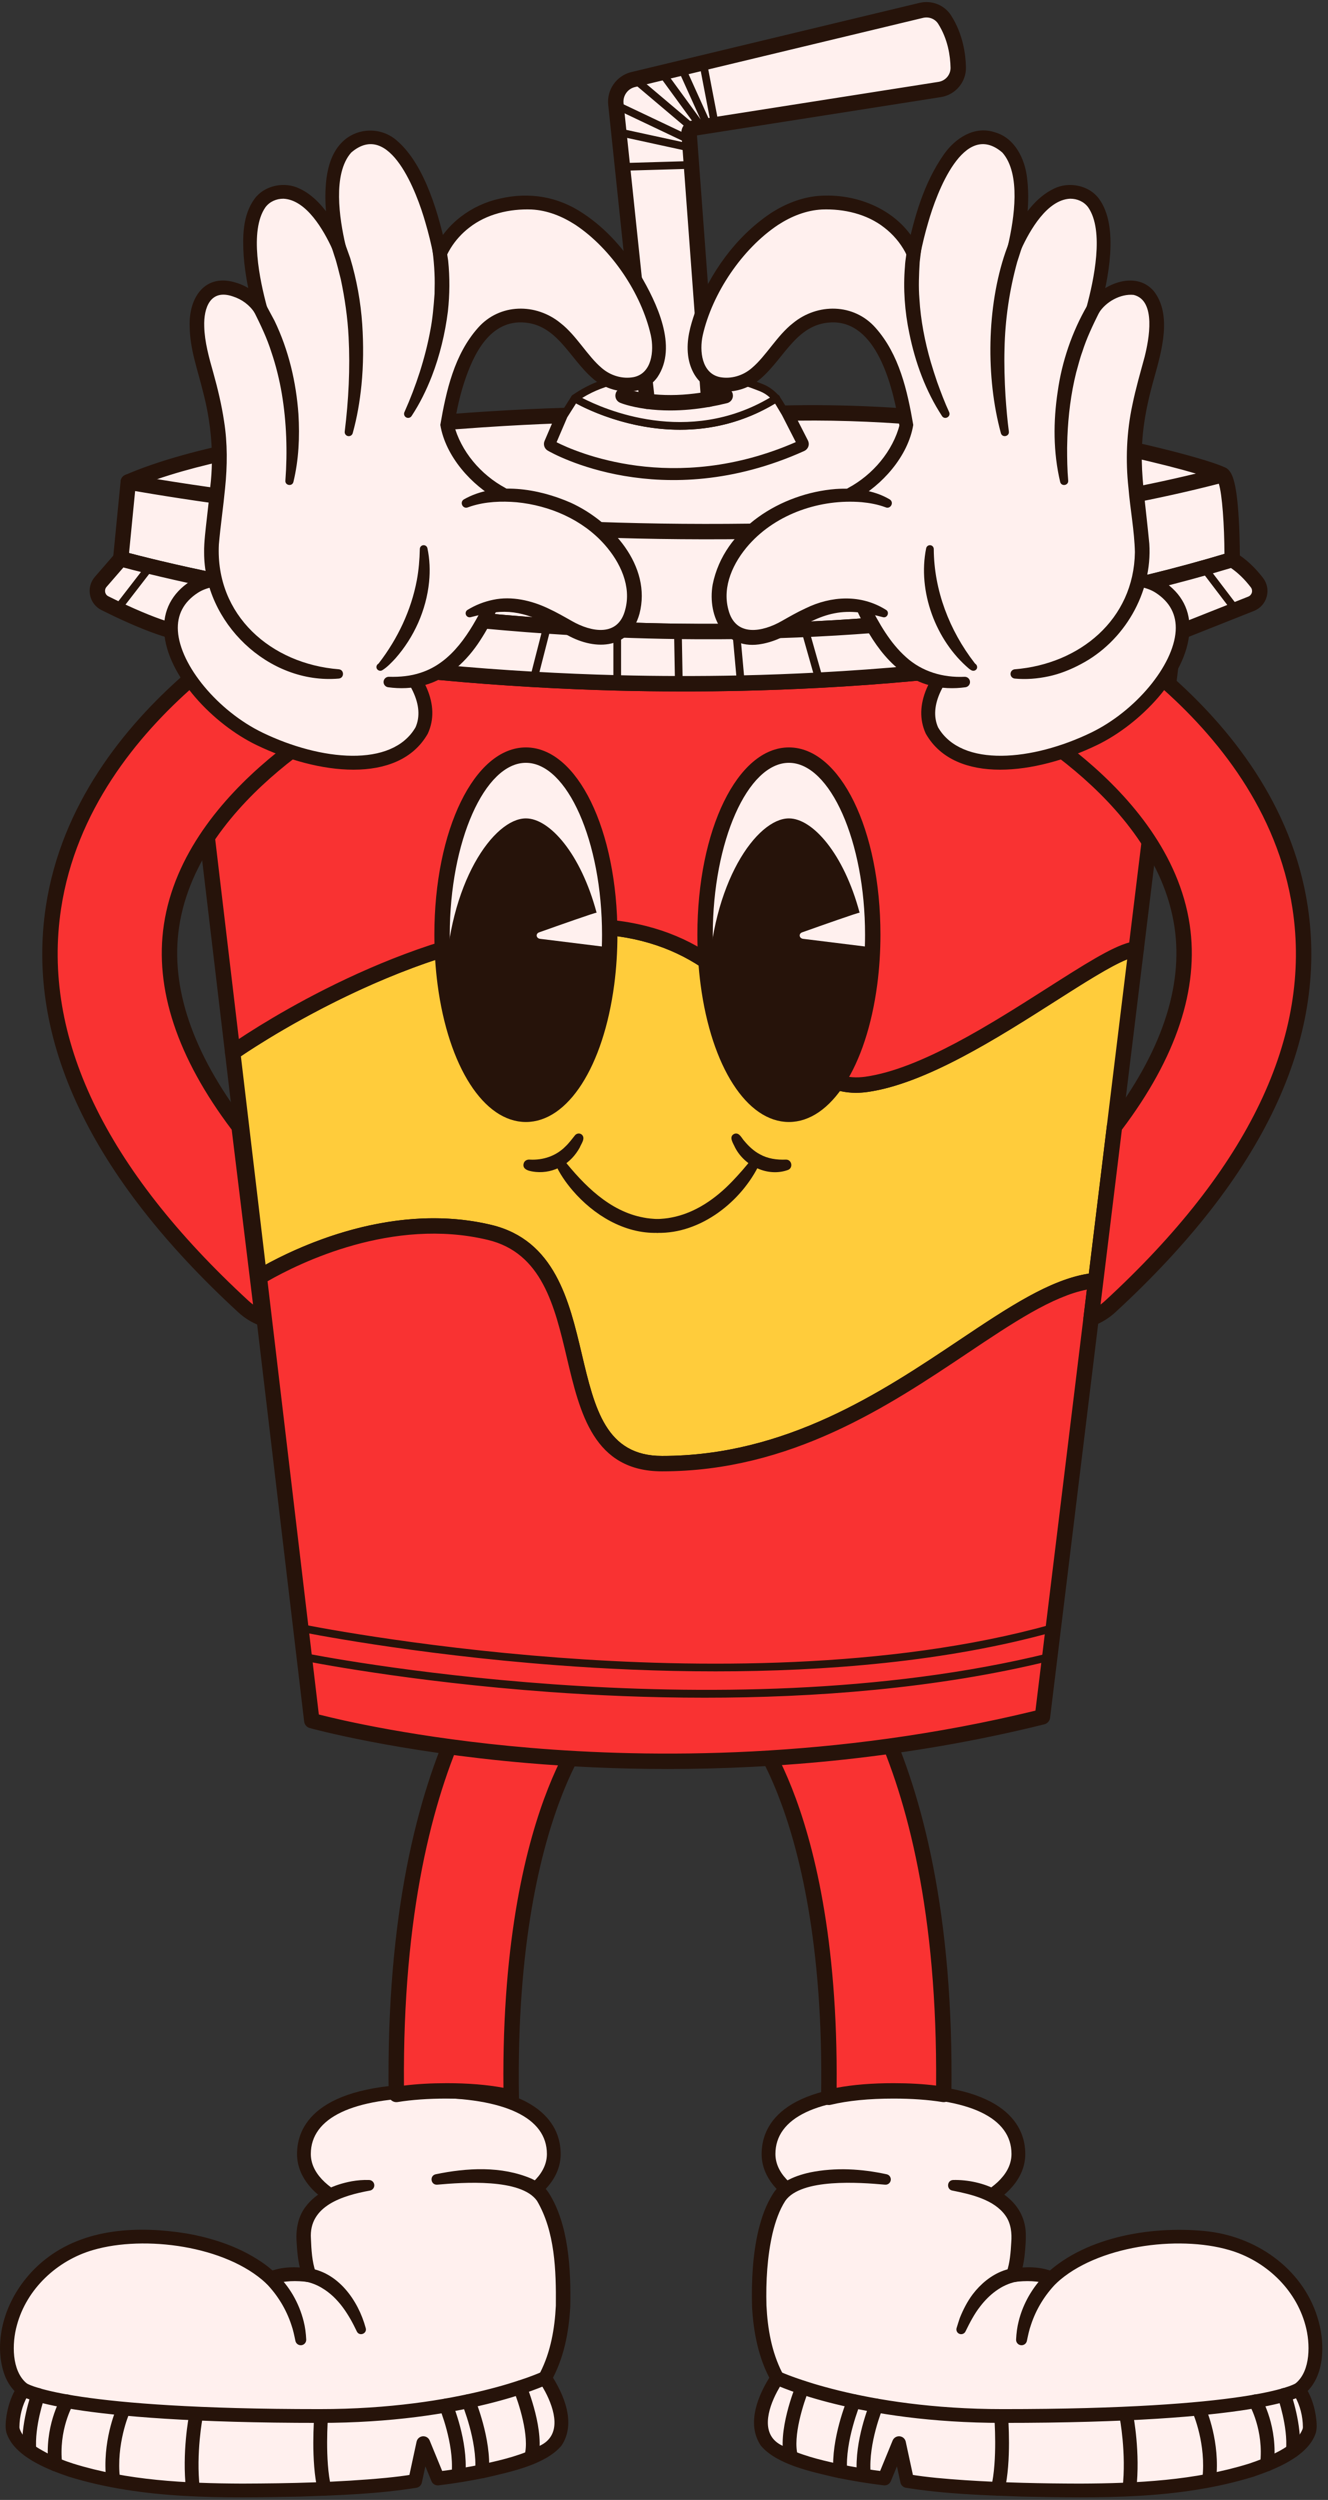 <?xml version="1.0" encoding="UTF-8"?>
<!DOCTYPE svg PUBLIC '-//W3C//DTD SVG 1.0//EN'
          'http://www.w3.org/TR/2001/REC-SVG-20010904/DTD/svg10.dtd'>
<svg data-name="Layer 2" height="973.5" preserveAspectRatio="xMidYMid meet" version="1.0" viewBox="-0.0 -0.8 517.5 973.5" width="517.5" xmlns="http://www.w3.org/2000/svg" xmlns:xlink="http://www.w3.org/1999/xlink" zoomAndPan="magnify"
><rect x="-0.0" y="-0.8" width="517.5" height="973.5" fill="#333333" stroke="none"/><g data-name="Object"
  ><g
    ><g
      ><g
        ><g
          ><g id="change1_14"
            ><path d="m167.119,813.403h0c-38.701,0-48.682,13.017-48.682,24.575,0,13.075,16.636,19.555,17.161,19.905h63.042c.525-.35,17.162-6.83,17.162-19.905,0-11.558-9.982-24.575-48.683-24.575Z" fill="#fff0ee"
            /></g
            ><g id="change2_32"
            ><path d="m198.64,860.569h-63.042c-.458,0-.906-.117-1.304-.338-.063-.03-.154-.071-.269-.125-11.783-5.432-18.273-13.291-18.273-22.127,0-10.181,6.673-27.26,51.368-27.26s51.368,17.079,51.368,27.26c0,8.838-6.49,16.696-18.276,22.128-.114.053-.205.094-.267.124-.398.221-.847.338-1.304.338Zm-62.433-5.37h61.825c5.667-2.623,15.085-8.322,15.085-17.22,0-14.116-16.335-21.89-45.998-21.89s-45.998,7.774-45.998,21.89c0,8.897,9.419,14.597,15.086,17.22Z" fill="#26130a"
            /></g
          ></g
          ><g
          ><g id="change1_8"
            ><path d="m143.945,850.178s-26.034,1.138-25.615,20.052c.247,11.129,2.295,14.971,2.295,14.971,0,0-9.281-1.488-15.06,1.226,0,0-14.973-16.286-50.872-16.286-38.176,0-52.01,26.968-52.01,42.904,0,13.251,6.479,16.636,6.479,16.636,0,0-4.203,5.691-4.29,14.535-.087,8.843,22.503,24.808,88.172,24.808,50.434,0,68.734-3.707,68.734-3.707l3.181-14.739,5.653,13.764s40.899-4.541,46.678-15.399c5.153-9.681-4.903-23.728-4.903-23.728,0,0,7.11-11.12,7.11-31.784s-3.811-32.788-8.249-39.226c-4.466-6.479-20.314-9.631-41.153-6.304" fill="#fff0ee"
            /></g
            ><g id="change2_14"
            ><path d="m144.036,852.25c-10.352,1.923-23.731,5.842-22.876,18.668.173,4.356.437,8.996,1.834,13.021,0,0-2.795,3.914-2.795,3.914-1.074-.158-2.335-.268-3.508-.325-2.325-.112-4.713-.033-6.968.395-2.138.266-4.315,2.224-6.116.343-15.607-14.538-47.265-18.744-67.315-12.894-14.013,4.047-25.892,15.094-29.705,29.293-1.966,7.045-2.099,17.749,3.819,22.637,0,0,.917,3.975.917,3.975-.136.191-.396.604-.584.936-2.075,3.646-3.136,7.906-3.173,12.09.015.12.023.239.023.36l.09.399c1.612,4.399,6.46,7.15,10.7,9.413,3.19,1.604,6.589,2.91,10.054,4.044,21.259,6.628,43.81,7.723,65.969,7.816,18.667-.066,37.371-.459,55.95-2.233,3.591-.36,7.404-.795,10.892-1.414,0,0-2.092,2.065-2.092,2.065l3.181-14.739c.313-1.45,1.742-2.371,3.191-2.058.892.192,1.59.823,1.917,1.605l5.653,13.764-2.78-1.649c6.111-.735,12.305-1.755,18.358-3.028,7.494-1.664,14.938-3.441,21.594-7.008,8.882-4.107,5.856-14.154,2.19-21.111-.685-1.291-1.481-2.629-2.254-3.749-.893-1.217-.447-2.521.279-3.647,4.104-8.033,5.682-17.119,6.125-26.088.127-13.687-.327-28.909-7.352-40.831-6.242-8.83-28.923-7.18-38.858-6.28-2.576.2-3.094-3.497-.625-4.059,12.05-2.49,25.617-3.342,37.447,1.767,2.59,1.231,5.129,3.11,6.656,5.538,7.779,12.272,8.636,29.982,8.355,44.105-.523,10.104-2.529,20.482-7.58,29.38,0,0-.079-3.009-.079-3.009,5.153,7.808,10.114,19.217,4.196,27.938-6.215,7.383-19.992,10.192-28.98,12.31-6.261,1.313-12.496,2.343-18.878,3.111-1.211.146-2.328-.548-2.77-1.623.009-.003-5.665-13.779-5.662-13.789l5.109-.453-3.182,14.739c-.214,1.078-1.071,1.878-2.092,2.065-15.015,2.419-30.172,2.919-45.322,3.446-30.161.586-61.077,1.226-90.217-7.771-8.396-2.858-21.425-7.916-24.298-17.241-.531-2.2-.196-4.471.094-6.669.685-4.146,2.05-8.12,4.435-11.628l.916,3.975c-1.144-.616-1.628-1.187-2.48-2.01-4.199-4.513-5.427-11.111-5.439-16.96.196-13.254,7.245-25.809,17.491-33.958,15.449-12.341,36.405-13.238,55.171-10.209,10.181,1.777,20.334,5.125,28.999,10.941,2.147,1.45,4.014,2.86,5.881,4.745l-3.118-.613c5.542-2.339,10.917-2.118,16.627-1.447,0,0-2.795,3.914-2.795,3.914-.155-.298-.206-.428-.283-.601-1.64-4.161-2.097-8.723-2.355-13.116-.409-4.864.326-9.985,3.299-14.001,4.274-5.857,11.265-8.87,18.139-10.141,2.249-.389,4.428-.579,6.799-.499,1.147.039,2.046,1,2.007,2.147-.034,1.044-.832,1.867-1.825,1.997h0Z" fill="#26130a"
            /></g
          ></g
          ><g id="change2_20"
          ><path d="m124.565,942.699c-99.482,0-116.222-10.339-116.886-10.779-1.237-.82-1.574-2.486-.754-3.722.809-1.221,2.443-1.565,3.676-.784.785.466,17.952,9.914,113.963,9.914,54.859,0,86.374-14.4,86.686-14.545,1.347-.629,2.942-.046,3.568,1.296.628,1.343.049,2.94-1.294,3.568-1.312.615-32.795,15.051-88.96,15.051Z" fill="#26130a"
          /></g
          ><g id="change2_21"
          ><path d="m107.338,884.411c5.417,4.948,9.169,11.571,10.972,18.649.608,2.338.899,4.741,1.019,7.149.069,1.174-.826,2.181-1.999,2.251-1.125.069-2.079-.753-2.239-1.832-.443-2.1-.866-4.184-1.585-6.185-1.958-5.957-5.352-11.51-9.714-15.999-2.568-2.424.825-6.277,3.546-4.033h0Z" fill="#26130a"
          /></g
          ><g id="change2_22"
          ><path d="m119.666,882.376c11.936,1.318,19.931,12.554,22.849,23.386.622,2.138-2.394,3.358-3.432,1.396-3.122-6.599-7.218-13.236-13.644-17.009-1.975-1.203-4.227-2.08-6.483-2.495-3.183-.74-2.538-5.411.709-5.278h0Z" fill="#26130a"
          /></g
          ><g id="change2_23"
          ><path d="m206.95,958.869c-.25,0-.505-.035-.758-.11-1.423-.418-2.238-1.91-1.82-3.333,2.144-7.3-2.343-20.888-4.254-25.507-.566-1.371.085-2.941,1.455-3.508,1.371-.566,2.94.085,3.508,1.455.309.75,7.555,18.48,4.445,29.073-.344,1.17-1.414,1.929-2.576,1.929Z" fill="#26130a"
          /></g
          ><g id="change2_24"
          ><path d="m187.846,964.248c-.067,0-.136-.003-.204-.007-1.479-.111-2.588-1.4-2.476-2.879.871-11.579-5.064-25.947-5.125-26.091-.572-1.368.073-2.94,1.441-3.512,1.366-.571,2.94.072,3.513,1.44.266.635,6.494,15.687,5.525,28.567-.106,1.41-1.283,2.484-2.675,2.484Z" fill="#26130a"
          /></g
          ><g id="change2_25"
          ><path d="m178.708,964.952c-.067,0-.136-.003-.204-.007-1.479-.111-2.588-1.4-2.476-2.879.87-11.573-4.675-24.965-4.731-25.099-.573-1.367.071-2.94,1.438-3.514,1.367-.574,2.94.069,3.514,1.435.25.594,6.104,14.699,5.134,27.581-.106,1.41-1.283,2.484-2.675,2.484Z" fill="#26130a"
          /></g
          ><g id="change2_26"
          ><path d="m126.435,971.075c-1.211,0-2.308-.823-2.607-2.051-2.753-11.315-1.413-28.501-1.355-29.227.118-1.478,1.405-2.577,2.891-2.461,1.478.119,2.58,1.413,2.461,2.891-.013.169-1.328,17.056,1.22,27.527.351,1.441-.533,2.893-1.975,3.244-.213.052-.427.076-.636.076Z" fill="#26130a"
          /></g
          ><g id="change2_27"
          ><path d="m75.175,971.075c-1.346,0-2.507-1.01-2.664-2.379-1.66-14.439,1.087-28.607,1.204-29.203.288-1.454,1.694-2.401,3.154-2.113,1.455.287,2.401,1.699,2.115,3.153-.027.138-2.699,13.968-1.138,27.55.17,1.473-.888,2.805-2.361,2.974-.104.012-.208.018-.31.018Z" fill="#26130a"
          /></g
          ><g id="change2_28"
          ><path d="m44.066,967.274c-1.346,0-2.507-1.01-2.664-2.379-1.694-14.742,3.772-27.36,4.005-27.89.597-1.357,2.183-1.973,3.539-1.375,1.356.598,1.973,2.182,1.376,3.538-.079.181-5.103,11.9-3.585,25.114.17,1.473-.888,2.805-2.361,2.974-.104.012-.208.018-.31.018Z" fill="#26130a"
          /></g
          ><g id="change2_29"
          ><path d="m21.557,961.556c-1.346,0-2.507-1.01-2.664-2.379-1.714-14.915,4.626-25.799,4.896-26.256.757-1.274,2.405-1.696,3.68-.938,1.274.756,1.694,2.399.941,3.674h0c-.057.097-5.681,9.859-4.182,22.908.17,1.473-.888,2.805-2.361,2.974-.104.012-.208.018-.31.018Z" fill="#26130a"
          /></g
          ><g id="change2_30"
          ><path d="m11.451,956.15c-1.381,0-2.555-1.058-2.673-2.46-.872-10.329,3.36-22.286,3.541-22.79.501-1.396,2.033-2.12,3.433-1.622,1.395.499,2.122,2.036,1.623,3.432-.04.113-4.017,11.378-3.245,20.529.125,1.478-.972,2.776-2.45,2.901-.077.006-.153.01-.228.01Z" fill="#26130a"
          /></g
        ></g
        ><g
        ><g id="change3_4"
          ><path d="m236.408,662.873c19.323-21.96-6.77-49.278-27.381-35.398-6,4.641-56.54,47.99-54.572,187.327,5.521-.892,11.991-1.398,19.58-1.398h0c10.334,0,18.603.935,25.198,2.515-1.012-59.653,8.558-97.534,17.157-119.265,9.815-24.804,20.349-34.04,20.454-34.13-.281.241-.436.349-.436.349Z" fill="#f93232"
          /></g
          ><g id="change2_13"
          ><path d="m199.232,818.918c-.233,0-.468-.027-.699-.083-6.735-1.613-14.978-2.432-24.499-2.432-7.092,0-13.519.458-19.101,1.36-.858.138-1.739-.103-2.407-.664-.667-.56-1.059-1.384-1.071-2.256-1.992-140.98,49.821-185.168,55.735-189.742.052-.04.105-.078.16-.115,12.263-8.259,25.373-3.458,32.364,4.499,7.267,8.269,9.903,21.948-.147,34.297-.175.379-.432.728-.769,1.017-.004.003-.007.006-.01.009-.106.095-10.209,9.189-19.61,32.949-8.289,20.95-17.958,58.446-16.947,118.11.016.928-.399,1.81-1.122,2.391-.538.432-1.202.66-1.878.66Zm-25.198-8.515c8.314,0,15.744.605,22.148,1.802-.565-58.476,9.104-95.646,17.417-116.655,8.421-21.281,17.484-31.518,20.365-34.419.059-.082.122-.163.191-.24,9.295-10.563,6.376-21.387,1.052-27.445-5.298-6.028-15.19-9.695-24.424-3.537-5.985,4.667-54.453,46.698-53.367,181.441,5.037-.629,10.609-.946,16.618-.946Z" fill="#26130a"
          /></g
        ></g
      ></g
      ><g
      ><g
        ><g
          ><g id="change1_19"
            ><path d="m348.165,813.403h0c38.701,0,48.683,13.017,48.683,24.575,0,13.075-16.636,19.555-17.162,19.905h-63.042c-.525-.35-17.161-6.83-17.161-19.905,0-11.558,9.982-24.575,48.683-24.575Z" fill="#fff0ee"
            /></g
            ><g id="change2_83"
            ><path d="m379.685,860.569h-63.042c-.458,0-.906-.117-1.304-.338-.063-.03-.154-.071-.269-.125-11.783-5.432-18.273-13.291-18.273-22.127,0-10.181,6.674-27.26,51.368-27.26s51.368,17.079,51.368,27.26c0,8.838-6.49,16.696-18.276,22.128-.114.053-.205.094-.267.124-.399.221-.847.338-1.304.338Zm-62.433-5.37h61.825c5.667-2.623,15.086-8.322,15.086-17.22,0-14.116-16.335-21.89-45.998-21.89s-45.998,7.774-45.998,21.89c0,8.897,9.419,14.597,15.085,17.22Z" fill="#26130a"
            /></g
          ></g
          ><g
          ><g id="change1_5"
            ><path d="m371.338,850.178s26.034,1.138,25.615,20.052c-.247,11.129-2.295,14.971-2.295,14.971,0,0,9.281-1.488,15.06,1.226,0,0,14.973-16.286,50.872-16.286,38.176,0,52.01,26.968,52.01,42.904,0,13.251-6.479,16.636-6.479,16.636,0,0,4.203,5.691,4.29,14.535.087,8.843-22.503,24.808-88.172,24.808-50.434,0-68.734-3.707-68.734-3.707l-3.181-14.739-5.653,13.764s-40.899-4.541-46.678-15.399c-5.153-9.681,4.903-23.728,4.903-23.728,0,0-7.11-11.12-7.11-31.784s3.811-32.788,8.249-39.226c4.466-6.479,20.314-9.631,41.153-6.304" fill="#fff0ee"
            /></g
            ><g id="change2_39"
            ><path d="m371.429,848.106c11.378-.247,25.399,5.234,27.92,17.547.511,2.327.434,4.733.318,7.094-.299,4.604-.706,9.414-2.633,13.708-.002.038-2.796-3.907-2.8-3.904,5.71-.672,11.084-.891,16.627,1.447,0,0-3.118.613-3.118.613,15.883-14.835,42.44-18.872,63.366-16.441,19.683,2.47,37.462,15.457,42.767,35.074,2.483,9.111,2.308,21.8-5.694,28.295-.242.17-.384.283-.816.524l.916-3.975c2.392,3.508,3.749,7.482,4.436,11.628.295,2.199.623,4.469.093,6.669-2.869,9.343-15.947,14.391-24.297,17.241-29.143,8.998-60.056,8.357-90.218,7.771-15.151-.527-30.307-1.028-45.323-3.446-1.085-.201-1.89-1.044-2.092-2.066l-3.181-14.739,5.109.453c-.002.015-5.659,13.771-5.662,13.787-.463,1.128-1.617,1.765-2.771,1.626-6.382-.768-12.617-1.798-18.878-3.111-9.02-2.122-22.759-4.931-28.98-12.309-5.93-8.714-.943-20.146,4.196-27.938,0,0-.079,3.009-.079,3.009-5.054-8.898-7.055-19.276-7.58-29.38-.24-9.93.224-20.041,2.535-29.767,1.226-4.906,2.881-9.823,5.819-14.338,1.153-1.799,2.961-3.438,4.82-4.555,2.902-1.704,6.202-2.755,9.362-3.45,10.113-2.061,20.245-1.387,29.921.701,1.111.24,1.817,1.334,1.577,2.445-.222,1.03-1.179,1.712-2.202,1.615-10.006-.912-32.628-2.531-38.858,6.28-2.365,3.67-3.883,8.105-4.966,12.617-2.089,9.079-2.645,18.777-2.385,28.214.441,8.969,2.021,18.055,6.124,26.088.119.23.276.498.358.637.598.951.526,2.145-.079,3.01-.774,1.119-1.569,2.458-2.255,3.749-3.65,6.903-6.69,17.048,2.191,21.11,6.655,3.568,14.1,5.344,21.594,7.009,6.054,1.272,12.248,2.292,18.358,3.027l-2.78,1.649,5.653-13.764c.563-1.372,2.132-2.027,3.504-1.464.844.347,1.42,1.09,1.604,1.917l3.182,14.739-2.092-2.065c7.211,1.223,14.695,1.812,22.023,2.322,14.905.984,29.873,1.29,44.82,1.325,22.158-.092,44.711-1.188,65.969-7.815,6.793-2.316,18.147-6.572,20.755-13.457,0,0,.09-.399.09-.399,0-.121.008-.24.023-.36-.038-4.184-1.099-8.442-3.173-12.09-.188-.333-.448-.746-.584-.936l.916-3.975c5.928-4.871,5.772-15.623,3.819-22.637-3.818-14.2-15.689-25.246-29.706-29.293-20.024-5.85-51.706-1.644-67.311,12.889-1.868,1.901-3.963-.086-6.119-.338-2.255-.428-4.643-.506-6.968-.395-1.174.056-2.435.167-3.509.325l-2.794-3.914c1.248-3.538,1.558-7.612,1.776-11.469.299-3.632-.089-7.467-2.261-10.504-4.397-6.211-13.337-8.271-20.557-9.716-2.5-.328-2.362-4.033.181-4.144h0Z" fill="#26130a"
            /></g
          ></g
          ><g id="change2_70"
          ><path d="m390.718,942.699c-56.164,0-87.647-14.436-88.959-15.051-1.343-.628-1.923-2.227-1.294-3.57.629-1.343,2.226-1.923,3.57-1.293.31.144,31.825,14.544,86.683,14.544,96.348,0,113.298-9.514,113.972-9.919,1.237-.819,2.876-.464,3.696.771.819,1.236.455,2.919-.782,3.739-.663.44-17.404,10.779-116.886,10.779Z" fill="#26130a"
          /></g
          ><g id="change2_71"
          ><path d="m411.491,888.444c-4.363,4.489-7.756,10.042-9.714,15.999-.735,2.047-1.162,4.184-1.615,6.331-.243,1.15-1.372,1.886-2.522,1.644-1.045-.22-1.748-1.173-1.686-2.208.12-2.408.411-4.81,1.02-7.149,1.456-5.878,4.369-11.366,8.31-15.956.877-.972,1.624-1.793,2.662-2.693,2.723-2.251,6.115,1.616,3.546,4.033h0Z" fill="#26130a"
          /></g
          ><g id="change2_72"
          ><path d="m395.943,887.737c-5.675,1.151-10.49,5.048-13.975,9.599-2.312,2.947-4.042,6.312-5.696,9.684-.434.99-1.622,1.433-2.585.922-.802-.42-1.17-1.344-.92-2.18.391-1.309.826-2.611,1.255-3.922,1.3-3.246,2.897-6.379,5.004-9.196,3.05-4.01,7.144-7.467,11.956-9.227,1.506-.53,3.007-.935,4.634-1.041,3.528-.05,3.807,4.927.326,5.36h0Z" fill="#26130a"
          /></g
          ><g id="change2_73"
          ><path d="m308.333,958.869c-1.162,0-2.231-.759-2.576-1.929-3.111-10.593,4.135-28.323,4.445-29.073.567-1.37,2.136-2.02,3.507-1.455,1.37.566,2.022,2.136,1.456,3.507-1.909,4.625-6.394,18.224-4.254,25.508.418,1.422-.397,2.915-1.82,3.333-.253.074-.508.11-.758.11Z" fill="#26130a"
          /></g
          ><g id="change2_74"
          ><path d="m327.438,964.248c-1.391,0-2.569-1.073-2.675-2.484-.969-12.88,5.258-27.933,5.524-28.567.573-1.367,2.143-2.01,3.513-1.44,1.368.572,2.013,2.144,1.441,3.512-.059.144-5.994,14.513-5.124,26.091.112,1.479-.997,2.768-2.476,2.879-.068.005-.136.007-.204.007Z" fill="#26130a"
          /></g
          ><g id="change2_75"
          ><path d="m336.575,964.952c-1.392,0-2.569-1.073-2.675-2.484-.969-12.882,4.884-26.987,5.134-27.581.573-1.367,2.147-2.01,3.514-1.435,1.367.574,2.01,2.147,1.438,3.514-.056.134-5.602,13.527-4.731,25.099.112,1.479-.997,2.768-2.476,2.879-.068.005-.136.007-.204.007Z" fill="#26130a"
          /></g
          ><g id="change2_76"
          ><path d="m388.849,971.075c-.21,0-.423-.024-.636-.076-1.441-.351-2.325-1.803-1.975-3.244,2.548-10.471,1.233-27.358,1.219-27.527-.119-1.478.983-2.773,2.461-2.891,1.494-.114,2.773.984,2.891,2.461.059.726,1.399,17.912-1.354,29.227-.299,1.228-1.397,2.051-2.607,2.051Z" fill="#26130a"
          /></g
          ><g id="change2_77"
          ><path d="m440.109,971.075c-.102,0-.206-.006-.31-.018-1.473-.169-2.53-1.501-2.361-2.974,1.56-13.583-1.111-27.412-1.138-27.551-.286-1.455.661-2.867,2.115-3.153,1.454-.288,2.866.659,3.154,2.114.117.596,2.863,14.764,1.204,29.203-.157,1.369-1.319,2.379-2.664,2.379Z" fill="#26130a"
          /></g
          ><g id="change2_78"
          ><path d="m471.218,967.274c-.102,0-.206-.006-.31-.018-1.473-.169-2.53-1.501-2.361-2.974,1.523-13.251-3.534-24.998-3.585-25.115-.593-1.357.024-2.941,1.38-3.536,1.357-.594,2.939.018,3.536,1.374.233.53,5.699,13.149,4.005,27.89-.157,1.369-1.318,2.379-2.664,2.379Z" fill="#26130a"
          /></g
          ><g id="change2_79"
          ><path d="m493.727,961.556c-.102,0-.206-.006-.31-.018-1.473-.169-2.53-1.501-2.361-2.974,1.499-13.048-4.126-22.81-4.182-22.908-.75-1.276-.326-2.922.948-3.674,1.277-.754,2.917-.334,3.673.939.27.456,6.611,11.341,4.896,26.256-.157,1.369-1.318,2.379-2.664,2.379Z" fill="#26130a"
          /></g
          ><g id="change2_80"
          ><path d="m503.833,956.15c-.075,0-.151-.003-.228-.01-1.478-.125-2.575-1.423-2.45-2.901.772-9.151-3.205-20.416-3.245-20.529-.499-1.396.228-2.933,1.623-3.432,1.393-.497,2.932.226,3.432,1.622.181.504,4.412,12.461,3.541,22.79-.118,1.401-1.292,2.46-2.673,2.46Z" fill="#26130a"
          /></g
        ></g
        ><g
        ><g id="change3_1"
          ><path d="m285.791,662.873c-19.323-21.96,6.77-49.278,27.381-35.398,6,4.641,56.54,47.99,54.572,187.327-5.522-.892-11.991-1.398-19.58-1.398h0c-10.334,0-18.603.935-25.198,2.515,1.012-59.653-8.558-97.534-17.157-119.265-9.814-24.804-20.349-34.04-20.454-34.13.28.241.436.349.436.349Z" fill="#f93232"
          /></g
          ><g id="change2_1"
          ><path d="m322.967,818.918c-.676,0-1.34-.229-1.878-.66-.723-.581-1.137-1.463-1.122-2.391,1.012-59.663-8.657-97.16-16.946-118.11-9.355-23.644-19.405-32.766-19.631-32.968-.332-.287-.585-.632-.758-1.007-10.05-12.349-7.414-26.027-.147-34.297,6.991-7.955,20.1-12.758,32.364-4.499.054.036.107.075.16.115,5.915,4.574,57.727,48.763,55.735,189.742-.012.872-.403,1.695-1.071,2.256-.668.561-1.548.802-2.407.664-5.583-.902-12.009-1.36-19.101-1.36-9.521,0-17.763.818-24.5,2.432-.231.056-.466.083-.699.083Zm-34.732-157.787c2.881,2.901,11.945,13.138,20.365,34.419,8.313,21.009,17.982,58.18,17.416,116.655,6.405-1.196,13.834-1.802,22.149-1.802,6.008,0,11.581.317,16.618.946,1.086-134.743-47.382-176.774-53.367-181.441-9.233-6.157-19.125-2.491-24.424,3.537-5.324,6.059-8.243,16.882,1.052,27.445.068.077.132.158.191.24Z" fill="#26130a"
          /></g
        ></g
      ></g
      ><g
      ><g
        ><g id="change4_1"
          ><path d="m442.753,368.747l-15.77,129.092c-38.782,3.598-88.019,71.326-168.985,71.317-47.643,0-20.416-78.853-67.245-90.059-40.277-9.64-79.516,11.367-89.71,17.435l-10.365-87.464s69.232-49.218,135.295-49.254c74.852-.036,74.852,66.842,111.675,61.641,36.831-5.2,90.131-51.384,105.105-52.709Z" fill="#ffcc3b"
          /></g
          ><g id="change2_35"
          ><path d="m258.015,572.156h-.017c-26.645,0-31.975-22.538-37.13-44.334-4.737-20.029-9.637-40.741-30.812-45.808-38.883-9.306-76.787,10.732-87.478,17.096-.871.521-1.948.563-2.86.113-.911-.449-1.533-1.329-1.653-2.338l-10.364-87.464c-.129-1.089.347-2.163,1.241-2.798,2.858-2.032,70.773-49.773,137.031-49.809h.062c44.358,0,63.176,22.679,78.302,40.905,10.547,12.708,18.895,22.746,32.893,20.766,21.402-3.022,48.845-20.497,70.896-34.539,16.037-10.213,27.625-17.592,34.365-18.188.908-.079,1.792.251,2.421.902.63.651.932,1.551.821,2.45l-15.771,129.092c-.171,1.401-1.295,2.493-2.7,2.624-14.409,1.337-30.985,12.425-50.18,25.265-30.68,20.523-68.862,46.065-119.066,46.065Zm-89.011-98.559c7.322,0,14.86.766,22.448,2.582,24.768,5.927,30.339,29.481,35.255,50.262,5.04,21.311,9.394,39.715,31.291,39.715h.017c48.386,0,85.724-24.979,115.73-45.051,18.872-12.625,35.3-23.614,50.545-25.955l14.948-122.365c-6.399,2.536-16.899,9.222-27.892,16.222-22.539,14.352-50.59,32.215-73.279,35.419-17.321,2.45-27.071-9.287-38.349-22.875-14.323-17.259-32.15-38.737-73.687-38.737h-.058c-59.164.032-121.836,40.747-132.104,47.7l9.618,81.17c11.798-6.463,36.999-18.087,65.515-18.087Z" fill="#26130a"
          /></g
        ></g
        ><g
        ><g id="change3_6"
          ><path d="m257.998,569.156c80.966.009,130.202-67.719,168.985-71.317l-16.523,135.295h-.009l-1.369,11.287h-.009l-2.846,23.334c-153.966,38.156-284.723,1.468-284.723,1.468l-2.936-24.802-1.343-11.287-16.182-136.601c10.195-6.069,49.433-27.075,89.71-17.435,46.829,11.206,19.601,90.059,67.245,90.059Z" fill="#f93232"
          /></g
          ><g id="change2_85"
          ><path d="m260.183,688.063c-20.417,0-38.748-.958-54.309-2.277-51.621-4.376-84.852-13.583-85.182-13.675-1.17-.329-2.026-1.33-2.169-2.536l-20.461-172.689c-.139-1.177.427-2.325,1.445-2.931,11.182-6.656,50.862-27.609,91.943-17.775,24.768,5.927,30.339,29.481,35.255,50.262,5.04,21.311,9.394,39.715,31.291,39.715h.017c48.386.002,85.724-24.979,115.73-45.051,19.873-13.294,37.036-24.775,52.961-26.253.907-.08,1.797.247,2.43.897.632.651.936,1.553.825,2.454l-16.523,135.294c-.009.076-.022.151-.036.225l-1.341,11.06c-.01.078-.023.154-.037.229l-2.818,23.106c-.15,1.235-1.048,2.249-2.256,2.549-53.807,13.334-104.714,17.396-146.766,17.396Zm-135.94-21.22c7.738,1.982,38.21,9.253,82.304,12.979,46.719,3.947,118.661,4.603,196.953-14.486l2.596-21.278c.009-.076.021-.151.036-.225l1.341-11.06c.01-.077.022-.154.037-.229l16.019-131.168c-13.522,2.69-28.89,12.97-46.448,24.716-30.68,20.523-68.862,46.064-119.066,46.065h-.017c-26.645,0-31.975-22.538-37.13-44.334-4.737-20.029-9.637-40.741-30.812-45.808-37.068-8.872-73.242,8.922-85.802,16.118l19.989,168.711Z" fill="#26130a"
          /></g
        ></g
        ><g
        ><g id="change3_2"
          ><path d="m457.728,246.144l-14.975,122.603c-14.974,1.325-68.274,47.509-105.105,52.709-36.822,5.2-36.822-61.677-111.675-61.641-66.063.036-135.295,49.254-135.295,49.254l-19.342-163.194s9.648,2.354,27.031,5.424c9.747,1.727,21.929,3.67,36.204,5.558,11.144,1.477,23.567,2.918,37.109,4.18,11.332,1.065,23.45,1.996,36.249,2.73,10.427.6,21.311,1.065,32.597,1.36,7.814.197,15.816.313,24.005.322,7.894.027,15.958-.054,24.166-.233,9.98-.224,20.183-.6,30.584-1.155,12.011-.635,24.273-1.513,36.769-2.667,12.361-1.137,24.936-2.542,37.682-4.252,11.259-1.504,22.653-3.249,34.155-5.254,9.872-1.718,19.825-3.625,29.841-5.746Z" fill="#f93232"
          /></g
          ><g id="change2_38"
          ><path d="m333.575,424.752c-14.603,0-23.592-10.833-33.856-23.2-14.322-17.259-32.15-38.737-73.687-38.737h-.058c-64.318.035-132.873,48.213-133.558,48.7-.863.614-1.987.728-2.955.297-.968-.43-1.638-1.337-1.763-2.389l-19.342-163.194c-.115-.976.255-1.947.99-2.599.736-.652,1.747-.9,2.7-.669.096.023,9.777,2.37,26.841,5.384,11.312,2.005,23.45,3.868,36.076,5.538,12.141,1.609,24.587,3.011,36.994,4.167,11.75,1.104,23.909,2.02,36.143,2.722,10.71.616,21.646,1.072,32.504,1.356,8.134.205,16.185.313,23.93.321,7.713.027,15.811-.051,24.098-.232,10.189-.228,20.447-.615,30.489-1.151,12.21-.646,24.542-1.541,36.653-2.659,12.578-1.157,25.214-2.583,37.559-4.238,11.353-1.516,22.805-3.278,34.037-5.236,10.054-1.749,20.058-3.676,29.735-5.726.944-.201,1.933.068,2.647.723.715.655,1.069,1.614.951,2.576l-14.974,122.604c-.171,1.406-1.303,2.5-2.713,2.624-5.282.467-18.101,8.63-31.672,17.273-22.539,14.352-50.59,32.215-73.279,35.419-1.556.22-3.052.325-4.492.325Zm-107.541-67.938c44.358,0,63.176,22.679,78.302,40.905,10.547,12.708,18.895,22.746,32.893,20.766,21.402-3.022,48.845-20.497,70.896-34.539,14.24-9.068,24.972-15.902,31.918-17.738l14.2-116.272c-8.46,1.745-17.133,3.392-25.841,4.908-11.311,1.972-22.842,3.746-34.271,5.272-12.425,1.666-25.145,3.101-37.805,4.265-12.188,1.126-24.598,2.026-36.885,2.675-10.103.539-20.424.929-30.675,1.158-8.341.182-16.496.26-24.244.233-7.785-.008-15.886-.117-24.069-.323-10.924-.286-21.923-.745-32.694-1.364-12.306-.706-24.538-1.628-36.357-2.738-12.482-1.163-25.007-2.574-37.224-4.193-12.712-1.682-24.937-3.558-36.333-5.578-10.724-1.894-18.584-3.533-23.027-4.509l18.26,154.061c16.032-10.623,75.094-46.96,132.895-46.991h.062Z" fill="#26130a"
          /></g
        ></g
        ><g
        ><g id="change1_1"
          ><path d="m476.345,184.099c-49.031,40.43-376.25,16.21-396.559,13.605-18.751-2.399-29.796-10.803-29.796-10.803,53.103-22.949,169.719-25.885,169.719-25.885l-4.744,11.072s42.363,24.685,97.202,0l-6.14-12.002c86.264-2.005,166.317,21.212,170.318,24.014Z" fill="#fff0ee"
          /></g
          ><g id="change2_2"
          ><path d="m298.198,210.275c-9.931,0-20.237-.079-30.947-.235-87.992-1.291-176.341-7.884-187.847-9.36-19.324-2.472-30.754-11.028-31.23-11.391-.849-.645-1.29-1.692-1.161-2.751s.809-1.968,1.787-2.391c53.026-22.916,166.048-26.01,170.833-26.13,1.02-.023,1.986.47,2.559,1.316.573.846.677,1.925.274,2.864l-3.639,8.494c9.281,4.409,45.001,18.542,89.215-.079l-4.687-9.161c-.47-.919-.435-2.015.094-2.902.528-.887,1.476-1.439,2.508-1.463,45.817-1.066,88.717,4.988,116.634,10.255,29.288,5.525,52.418,12.16,55.475,14.3.768.538,1.24,1.403,1.277,2.339.036.937-.366,1.836-1.09,2.433-19.223,15.851-79.746,23.861-180.055,23.861Zm-241.538-22.832c4.763,2.508,12.855,5.922,23.507,7.285,11.439,1.467,99.41,8.024,187.172,9.311,108.294,1.586,177.947-5.043,202.63-19.212-18.664-6.017-86.917-22.717-159.082-21.828l3.95,7.722c.374.731.432,1.584.16,2.359-.272.775-.851,1.405-1.6,1.743-55.608,25.031-98.158.896-99.943-.144-1.309-.762-1.844-2.381-1.247-3.773l2.884-6.732c-21.415.822-110.741,5.259-158.431,23.269Zm418.034-.84h.01-.01Z" fill="#26130a"
          /></g
        ></g
        ><g
        ><g id="change1_10"
          ><path d="m312.166,172.088c-54.839,24.685-97.202,0-97.202,0l4.744-11.072,4.269-6.739s39.57,24.363,78.433.081c.448.537.851,1.119,1.217,1.728l2.399,4.001,6.14,12.002Z" fill="#fff0ee"
          /></g
          ><g id="change2_65"
          ><path d="m262.781,184.478c-29.036,0-48.285-10.927-48.571-11.094-.654-.381-.922-1.19-.624-1.887l4.743-11.072c.031-.073.069-.145.111-.212l4.27-6.74c.438-.692,1.352-.905,2.054-.475.388.239,39.261,23.575,76.851.086.637-.399,1.467-.265,1.946.311.476.569.917,1.195,1.351,1.914l2.4,4.005c.018.029.034.058.049.088l6.14,12.002c.188.366.217.792.08,1.18-.136.388-.425.703-.8.871-18.358,8.264-35.415,11.023-50,11.023Zm-45.895-13.068c7.076,3.587,45.409,20.786,93.222-.051l-5.395-10.545-2.372-3.958c-.105-.174-.212-.342-.318-.503-12.715,7.624-25.523,10.197-37.001,10.198-20.012.001-36.004-7.809-40.541-10.267l-3.442,5.434-4.152,9.693Z" fill="#26130a"
          /></g
        ></g
        ><g
        ><g id="change1_7"
          ><path d="m302.41,154.357c-38.863,24.282-78.433-.081-78.433-.081,13.408-9.407,27.219-8.002,27.219-8.002l1.02,9.192c5.684.752,13.784,1.003,23.934-.815l-.743-10.383c7.393.779,16.039,3.822,21.213,5.872,2.264.895,4.252,2.345,5.791,4.216Z" fill="#fff0ee"
          /></g
          ><g id="change2_7"
          ><path d="m265.022,166.55c-23.568,0-41.562-10.831-41.831-10.997-.431-.265-.698-.728-.713-1.232-.016-.504.225-.983.638-1.273,13.708-9.618,27.645-8.327,28.231-8.266.704.071,1.262.624,1.34,1.327l.89,8.014c6.532.737,13.579.497,20.98-.719l-.646-9.027c-.032-.442.134-.876.453-1.185.319-.308.756-.459,1.2-.414,7.366.776,15.816,3.674,21.608,5.969,2.485.983,4.697,2.593,6.396,4.657.274.333.392.769.322,1.195-.069.426-.319.802-.685,1.03-13.104,8.188-26.349,10.921-38.183,10.921Zm-38.145-12.39c8.48,4.397,41.092,18.807,73.17-.124-1.158-1.067-2.509-1.919-3.979-2.5-4.234-1.678-12.047-4.501-19.034-5.546l.612,8.555c.055.765-.477,1.448-1.231,1.583-8.636,1.546-16.843,1.824-24.395.826-.685-.091-1.219-.636-1.295-1.322l-.879-7.92c-3.315-.062-13.097.343-22.969,6.448Z" fill="#26130a"
          /></g
        ></g
        ><g
        ><g id="change1_15"
          ><path d="m373.416,25.47c.093,4.258-3.006,7.915-7.213,8.576l-87.592,13.756-2.811.438-2.506.394h-.009l-3.312.519h0c-.886.142-1.516.938-1.451,1.833l.198,2.705.224,3.025.493,6.695,5.97,80.858.743,10.383c-10.15,1.817-18.25,1.566-23.934.815l-1.02-9.192-8.628-82.076-1.423-13.533-1.11-10.58-.04-.377c-.464-4.414,2.415-8.489,6.731-9.525l.621-.149,10.526-2.524,7.715-1.853,8.387-2.014L358.989,3.242c3.499-.84,7.198.575,9.129,3.612,4.109,6.462,5.187,13.48,5.298,18.616Z" fill="#fff0ee"
          /></g
          ><g id="change2_33"
          ><path d="m261.181,159.04c-3.211,0-6.334-.199-9.357-.599-1.368-.181-2.436-1.271-2.588-2.643l-1.02-9.192-11.203-106.58c-.619-5.892,3.257-11.376,9.015-12.758l27.248-6.54L358.289.325c4.79-1.153,9.757.827,12.36,4.919,4.56,7.169,5.652,14.921,5.766,20.161.125,5.723-4.065,10.711-9.746,11.604l-92.908,14.588c-.03.004-.061.009-.091.013l-2.069.324.829,11.256,5.97,80.858.743,10.389c.109,1.531-.953,2.897-2.464,3.167-5.34.956-10.524,1.435-15.498,1.435Zm-6.246-6.285c5.66.531,11.703.322,18.028-.62l-.548-7.651-6.884-93.28c-.18-2.466,1.525-4.622,3.967-5.013l3.323-.521c.03-.004.06-.009.089-.013l92.827-14.575c2.728-.428,4.739-2.813,4.68-5.546h0c-.098-4.476-1.014-11.071-4.83-17.072-1.228-1.931-3.597-2.856-5.897-2.305l-112.261,26.942c-2.843.682-4.756,3.388-4.45,6.294l2.573,24.489,8.628,82.076.755,6.794Zm18.36-104.121h.01-.01Z" fill="#26130a"
          /></g
        ></g
        ><g
        ><g id="change1_11"
          ><path d="m480.149,217.117c-10.91,3.321-21.866,6.283-32.839,8.942-21.034,5.066-42.112,8.959-62.985,11.868-41.494,5.773-82.192,7.644-120.16,7.134-8.011-.108-15.896-.323-23.638-.627-9.3-.367-18.402-.868-27.263-1.477-11.34-.779-22.295-1.728-32.803-2.801-12.907-1.325-25.142-2.828-36.571-4.431-12.504-1.746-24.05-3.607-34.486-5.451-11.215-1.978-21.159-3.939-29.617-5.729-8.727-1.843-15.887-3.499-21.257-4.815-7.456-1.808-11.474-2.945-11.474-2.945l2.935-29.885s243.031,45.385,426.355-2.802c4.001,2.802,3.804,33.018,3.804,33.018Z" fill="#fff0ee"
          /></g
          ><g id="change2_66"
          ><path d="m275.975,248.14c-3.939,0-7.888-.026-11.851-.08-7.776-.104-15.755-.315-23.716-.628-9.003-.355-18.205-.854-27.351-1.481-10.929-.751-21.999-1.696-32.902-2.811-12.346-1.267-24.688-2.762-36.684-4.444-11.53-1.609-23.169-3.449-34.591-5.467-10.188-1.796-20.185-3.731-29.717-5.748-7.629-1.611-15.013-3.284-21.351-4.836-7.418-1.799-11.41-2.925-11.576-2.972-1.398-.396-2.311-1.735-2.169-3.18l2.936-29.885c.082-.837.512-1.601,1.184-2.105.673-.505,1.528-.705,2.353-.55.606.113,61.602,11.383,144.153,16.629,76.099,4.836,186.602,5.4,280.888-19.383.851-.225,1.761-.061,2.483.444,1.786,1.251,3.769,3.919,4.677,19.846.451,7.909.408,15.337.406,15.649-.009,1.313-.87,2.468-2.126,2.851-10.584,3.221-21.69,6.245-33.007,8.987-20.305,4.89-41.593,8.902-63.276,11.924-34.58,4.811-71.116,7.242-108.764,7.242Zm-225.688-33.586c1.916.508,4.938,1.289,8.947,2.261,4.384,1.074,11.608,2.775,21.171,4.795,9.466,2.003,19.397,3.924,29.519,5.709,11.352,2.006,22.919,3.834,34.38,5.434,11.925,1.672,24.191,3.158,36.463,4.417,10.836,1.108,21.839,2.047,32.701,2.793,9.089.624,18.232,1.119,27.177,1.472,7.908.31,15.835.521,23.56.624,41.535.556,81.808-1.832,119.707-7.105,21.489-2.996,42.583-6.97,62.695-11.814,10.447-2.532,20.712-5.305,30.544-8.254-.038-11.034-.869-23.17-2.2-27.326-94.607,24.42-204.736,23.834-280.721,19.001-72.134-4.589-127.905-13.761-141.572-16.141l-2.37,24.131Zm429.86,2.563h.01-.01Z" fill="#26130a"
          /></g
        ></g
        ><g
        ><g id="change1_20"
          ><path d="m487.524,234.32l-29.796,11.823c-10.016,2.121-19.969,4.028-29.841,5.746-11.501,2.005-22.895,3.75-34.155,5.254-12.746,1.709-25.321,3.115-37.682,4.252-12.495,1.154-24.757,2.032-36.769,2.667-10.4.555-20.604.931-30.584,1.155-8.208.179-16.272.26-24.166.233-8.189-.009-16.192-.126-24.005-.322-11.286-.296-22.17-.761-32.597-1.36-12.799-.734-24.918-1.665-36.249-2.73-13.542-1.262-25.965-2.703-37.109-4.18-14.276-1.888-26.458-3.831-36.204-5.558-17.382-3.07-27.031-5.424-27.031-5.424-1.602-.286-3.33-.707-5.129-1.235-6.695-1.942-14.437-5.316-20.568-8.225-1.736-.833-3.348-1.62-4.762-2.327-3.123-1.557-3.929-5.657-1.638-8.297l7.814-9.004s4.019,1.137,11.474,2.945c5.37,1.316,12.531,2.972,21.257,4.815,8.458,1.79,18.402,3.751,29.617,5.729,10.436,1.843,21.982,3.705,34.486,5.451,11.43,1.602,23.665,3.105,36.571,4.431,10.508,1.074,21.463,2.023,32.803,2.801,8.861.608,17.963,1.11,27.263,1.477,7.742.304,15.628.519,23.638.627,37.968.51,78.666-1.36,120.16-7.134,20.872-2.909,41.951-6.802,62.985-11.868,10.973-2.658,21.929-5.621,32.839-8.942,4.189,2.569,7.42,6.05,9.666,8.986,2.148,2.819,1.003,6.909-2.291,8.217Z" fill="#fff0ee"
          /></g
          ><g id="change2_86"
          ><path d="m267.506,268.455c-1.001,0-1.995-.002-2.984-.005-7.785-.008-15.886-.117-24.069-.323-10.924-.286-21.923-.745-32.694-1.364-12.306-.706-24.538-1.628-36.357-2.738-12.482-1.163-25.007-2.574-37.224-4.193-12.712-1.682-24.937-3.558-36.333-5.578-16.382-2.893-26.081-5.19-27.125-5.441-1.643-.297-3.443-.733-5.355-1.293-5.664-1.643-12.735-4.468-21.01-8.394-1.764-.846-3.389-1.641-4.816-2.354-2.318-1.156-3.94-3.28-4.448-5.828-.51-2.556.178-5.151,1.886-7.119l7.814-9.004c.762-.879,1.966-1.236,3.082-.92.04.011,4.065,1.145,11.364,2.916,4.384,1.074,11.608,2.775,21.171,4.795,9.466,2.003,19.397,3.924,29.519,5.709,11.352,2.006,22.919,3.834,34.38,5.434,11.925,1.672,24.191,3.158,36.463,4.417,10.836,1.108,21.839,2.047,32.701,2.793,9.089.624,18.232,1.119,27.177,1.472,7.908.31,15.835.521,23.56.624,41.535.556,81.808-1.832,119.707-7.105,21.489-2.996,42.583-6.97,62.695-11.814,11.201-2.714,22.193-5.708,32.668-8.896.817-.249,1.71-.136,2.441.313,3.804,2.333,7.33,5.603,10.482,9.72,1.599,2.099,2.109,4.755,1.405,7.294-.707,2.543-2.52,4.56-4.974,5.535h0l-29.796,11.823c-.157.062-.319.111-.485.146-9.748,2.064-19.823,4.004-29.947,5.767-11.311,1.972-22.842,3.746-34.271,5.272-12.425,1.666-25.145,3.101-37.805,4.265-12.188,1.126-24.598,2.026-36.885,2.675-10.103.539-20.424.929-30.675,1.158-7.275.159-14.412.238-21.26.239Zm-219.422-48.278l-6.578,7.579c-.483.556-.677,1.291-.532,2.014.083.42.356,1.19,1.243,1.632,1.404.702,3,1.482,4.72,2.307,7.974,3.783,14.742,6.493,20.107,8.049,1.748.513,3.367.903,4.82,1.163.061.011.123.024.184.039.096.023,9.777,2.371,26.841,5.384,11.312,2.005,23.45,3.868,36.076,5.538,12.141,1.609,24.587,3.011,36.994,4.167,11.75,1.104,23.909,2.02,36.143,2.722,10.71.616,21.646,1.072,32.504,1.356,8.134.205,16.185.313,23.93.321,7.706.025,15.81-.051,24.098-.231,10.189-.229,20.447-.616,30.489-1.151,12.21-.646,24.542-1.541,36.653-2.659,12.578-1.157,25.214-2.583,37.559-4.238,11.353-1.516,22.805-3.278,34.037-5.236,9.968-1.735,19.887-3.643,29.486-5.673l29.56-11.73c.693-.275,1.205-.845,1.405-1.563.198-.713.055-1.459-.393-2.046-2.382-3.112-4.983-5.641-7.743-7.53-10.182,3.07-20.828,5.956-31.671,8.583-20.305,4.89-41.593,8.902-63.276,11.924-38.198,5.314-78.777,7.729-120.614,7.162-7.776-.104-15.755-.315-23.716-.628-9.003-.355-18.205-.854-27.351-1.481-10.929-.751-21.999-1.696-32.902-2.811-12.346-1.267-24.688-2.762-36.684-4.444-11.53-1.609-23.169-3.449-34.592-5.467-10.187-1.796-20.185-3.731-29.716-5.748-7.629-1.611-15.013-3.284-21.351-4.836-4.582-1.111-7.856-1.966-9.73-2.468Zm439.439,14.143h.01-.01Z" fill="#26130a"
          /></g
        ></g
        ><g id="change2_40"
        ><path d="m302.411,155.857c-.51,0-1.008-.26-1.288-.73-.426-.711-.193-1.632.517-2.057l.124-.075c.708-.429,1.631-.208,2.061.501.431.708.206,1.63-.501,2.061l-.146.087c-.241.144-.506.212-.769.212Z" fill="#26130a"
        /></g
        ><g
        ><g id="change1_17"
          ><path d="m282.612,153.274c-2.238.555-4.395,1.011-6.462,1.378" fill="#fff0ee"
          /></g
          ><g id="change2_81"
          ><path d="m276.146,157.653c-1.427,0-2.691-1.022-2.95-2.476-.289-1.631.798-3.189,2.43-3.478,2.045-.363,4.152-.813,6.265-1.336,1.612-.403,3.235.583,3.634,2.189.398,1.608-.582,3.235-2.19,3.634-2.242.556-4.482,1.034-6.659,1.42-.177.032-.353.047-.528.047Z" fill="#26130a"
          /></g
        ></g
        ><g
        ><g id="change1_4"
          ><path d="m252.216,155.467c-6.122-.806-9.425-2.193-9.425-2.193" fill="#fff0ee"
          /></g
          ><g id="change2_4"
          ><path d="m252.221,158.467c-.131,0-.263-.009-.395-.026-6.447-.848-10.045-2.338-10.195-2.401-1.527-.642-2.245-2.4-1.604-3.928.641-1.528,2.4-2.244,3.928-1.605.02.008,3.086,1.252,8.654,1.985,1.643.216,2.799,1.723,2.583,3.366-.199,1.51-1.488,2.609-2.971,2.609Z" fill="#26130a"
          /></g
        ></g
        ><g id="change2_41"
        ><path d="m242.567,65.698c-.808,0-1.475-.643-1.498-1.456-.024-.828.627-1.519,1.455-1.543l26.87-.784c.816-.007,1.52.628,1.543,1.456.024.828-.627,1.519-1.455,1.543l-26.87.784c-.015,0-.03,0-.045,0Z" fill="#26130a"
        /></g
        ><g id="change2_42"
        ><path d="m268.945,58.217c-.105,0-.212-.011-.319-.035l-27.797-6.046c-.81-.176-1.323-.975-1.147-1.785.176-.809.975-1.322,1.784-1.147l27.797,6.046c.81.176,1.323.975,1.147,1.785-.152.702-.774,1.182-1.465,1.182Z" fill="#26130a"
        /></g
        ><g id="change2_43"
        ><path d="m268.72,55.194c-.216,0-.434-.047-.642-.145l-28.685-13.608c-.749-.355-1.067-1.25-.713-1.999.355-.748,1.253-1.065,1.998-.712l28.686,13.608c.749.355,1.067,1.25.713,1.999-.257.541-.795.857-1.357.857Z" fill="#26130a"
        /></g
        ><g id="change2_44"
        ><path d="m269.981,50.659c-.342,0-.686-.116-.967-.354l-22.634-19.123c-.633-.535-.713-1.481-.178-2.114.535-.632,1.481-.712,2.113-.178l22.634,19.123c.633.535.713,1.481.178,2.114-.297.351-.72.532-1.146.532Z" fill="#26130a"
        /></g
        ><g id="change2_45"
        ><path d="m273.298,50.139c-.463,0-.919-.213-1.213-.616l-15.423-21.128c-.488-.669-.342-1.607.327-2.096.671-.489,1.607-.342,2.097.327l15.423,21.128c.488.669.342,1.608-.327,2.096-.268.195-.577.289-.884.289Z" fill="#26130a"
        /></g
        ><g id="change2_46"
        ><path d="m275.801,49.746c-.571,0-1.117-.328-1.368-.882l-10.215-22.586c-.341-.755-.006-1.644.749-1.985.751-.343,1.644-.006,1.985.749l10.215,22.586c.341.755.006,1.643-.749,1.985-.2.091-.41.134-.617.134Z" fill="#26130a"
        /></g
        ><g id="change2_47"
        ><path d="m278.609,49.304c-.705,0-1.333-.5-1.471-1.218l-4.638-24.158c-.156-.813.376-1.6,1.189-1.756.816-.156,1.6.376,1.756,1.19l4.638,24.158c.156.814-.376,1.6-1.19,1.756-.096.018-.191.027-.285.027Z" fill="#26130a"
        /></g
        ><g id="change2_48"
        ><path d="m45.637,237.913c-.32,0-.644-.102-.916-.313-.656-.507-.776-1.449-.269-2.104l12.89-16.678c.506-.656,1.449-.775,2.104-.269.655.507.776,1.449.27,2.104l-12.89,16.678c-.295.382-.739.583-1.188.583Z" fill="#26130a"
        /></g
        ><g id="change2_49"
        ><path d="m65.867,246.641c-.289,0-.581-.083-.839-.257-.686-.464-.867-1.396-.403-2.083l13.92-20.593c.465-.687,1.396-.867,2.083-.403.687.464.867,1.397.403,2.083l-13.92,20.593c-.29.429-.763.66-1.244.66Z" fill="#26130a"
        /></g
        ><g id="change2_50"
        ><path d="m98.368,252.797c-.235,0-.474-.056-.696-.172-.733-.385-1.016-1.292-.631-2.025l11.032-21.021c.385-.734,1.293-1.016,2.025-.631.733.385,1.016,1.292.631,2.025l-11.032,21.021c-.269.511-.79.803-1.329.803Z" fill="#26130a"
        /></g
        ><g id="change2_51"
        ><path d="m134.574,258.361c-.202,0-.407-.041-.604-.128-.758-.333-1.102-1.219-.768-1.977l9.309-21.138c.335-.758,1.223-1.102,1.978-.768.758.334,1.102,1.219.769,1.977l-9.31,21.138c-.248.561-.797.896-1.374.896Z" fill="#26130a"
        /></g
        ><g id="change2_52"
        ><path d="m171.676,262.541c-.193,0-.391-.038-.581-.118-.764-.321-1.122-1.201-.801-1.964l8.786-20.887c.32-.763,1.197-1.123,1.965-.801.764.321,1.122,1.201.801,1.964l-8.786,20.887c-.241.574-.798.919-1.384.919Z" fill="#26130a"
        /></g
        ><g id="change2_53"
        ><path d="m207.933,265.274c-.123,0-.248-.016-.373-.047-.803-.206-1.286-1.022-1.081-1.825l5.33-20.815c.206-.802,1.021-1.286,1.825-1.081.803.206,1.286,1.023,1.081,1.825l-5.33,20.815c-.174.678-.783,1.128-1.452,1.128Z" fill="#26130a"
        /></g
        ><g id="change2_54"
        ><path d="m240.523,266.627c-.828,0-1.5-.671-1.5-1.5v-20.696c0-.829.672-1.5,1.5-1.5s1.5.671,1.5,1.5v20.696c0,.829-.672,1.5-1.5,1.5Z" fill="#26130a"
        /></g
        ><g id="change2_55"
        ><path d="m264.534,266.959c-.815,0-1.484-.654-1.499-1.473l-.367-20.399c-.015-.828.645-1.512,1.473-1.526.808-.054,1.513.644,1.527,1.473l.367,20.399c.015.828-.645,1.512-1.473,1.526-.01,0-.019,0-.028,0Z" fill="#26130a"
        /></g
        ><g id="change2_56"
        ><path d="m288.716,266.959c-.767,0-1.422-.586-1.492-1.365l-1.767-19.586c-.074-.825.534-1.554,1.359-1.629.818-.071,1.554.534,1.629,1.359l1.768,19.587c.074.825-.534,1.554-1.359,1.629-.046.004-.092.006-.137.006Z" fill="#26130a"
        /></g
        ><g id="change2_57"
        ><path d="m319.28,265.568c-.653,0-1.255-.431-1.442-1.091l-5.604-19.751c-.226-.797.237-1.626,1.034-1.852.794-.228,1.626.236,1.852,1.033l5.605,19.751c.226.797-.237,1.626-1.034,1.852-.137.039-.274.058-.41.058Z" fill="#26130a"
        /></g
        ><g id="change2_58"
        ><path d="m356.056,262.9c-.577,0-1.127-.335-1.374-.897l-8.493-19.314c-.334-.758.011-1.644.77-1.977.761-.333,1.645.012,1.977.769l8.493,19.314c.334.758-.011,1.644-.77,1.977-.196.086-.401.128-.602.128Z" fill="#26130a"
        /></g
        ><g id="change2_59"
        ><path d="m393.731,258.647c-.555,0-1.088-.309-1.349-.841l-9.407-19.217c-.364-.744-.056-1.643.689-2.007.743-.364,1.643-.057,2.007.688l9.407,19.217c.364.744.056,1.642-.688,2.007-.212.104-.437.153-.658.153Z" fill="#26130a"
        /></g
        ><g id="change2_60"
        ><path d="m427.886,253.39c-.56,0-1.096-.314-1.354-.852l-9.388-19.604c-.358-.747-.043-1.643.705-2.001.747-.359,1.643-.042,2,.705l9.388,19.604c.358.747.043,1.643-.705,2.001-.209.1-.43.148-.646.148Z" fill="#26130a"
        /></g
        ><g id="change2_61"
        ><path d="m459.702,246.858c-.493,0-.977-.243-1.264-.69l-12.394-19.303c-.447-.697-.245-1.625.452-2.073.695-.446,1.624-.246,2.073.452l12.394,19.303c.447.697.245,1.625-.452,2.073-.251.161-.531.238-.809.238Z" fill="#26130a"
        /></g
        ><g id="change2_62"
        ><path d="m481.585,238.178c-.452,0-.899-.204-1.194-.591l-12.438-16.334c-.502-.659-.374-1.6.284-2.102.659-.5,1.601-.375,2.103.285l12.439,16.334c.502.659.374,1.6-.284,2.102-.272.207-.591.307-.908.307Z" fill="#26130a"
        /></g
        ><g id="change2_63"
        ><path d="m278.767,650.047c-22.358,0-43.374-1.011-61.582-2.379-57.226-4.303-99.834-12.975-100.258-13.062-.811-.167-1.334-.96-1.168-1.772.167-.812.969-1.333,1.771-1.167.423.087,42.878,8.726,99.922,13.012,52.597,3.953,128.706,4.906,192.602-12.987.795-.224,1.625.242,1.849,1.04.224.797-.242,1.625-1.04,1.849-42.164,11.808-89.56,15.466-132.096,15.466Z" fill="#26130a"
        /></g
        ><g id="change2_64"
        ><path d="m274.652,660.304c-22.155,0-42.71-.943-60.401-2.221-55.594-4.015-95.587-12.109-95.984-12.191-.811-.166-1.335-.959-1.169-1.77.166-.812.957-1.335,1.771-1.169,1.583.324,159.8,31.996,289.853.013.805-.2,1.616.294,1.815,1.098.197.805-.294,1.617-1.099,1.815-44.778,11.012-92.66,14.425-134.786,14.425Z" fill="#26130a"
        /></g
      ></g
      ><g
      ><g
        ><g
          ><g id="change1_16"
            ><path d="m237.604,363.188c0,6.605-.43,12.987-1.226,19.046-3.876,29.366-16.487,50.883-31.443,50.883s-27.567-21.526-31.443-50.892c-.797-6.051-1.226-12.441-1.226-19.038,0-38.621,14.625-69.939,32.669-69.939s32.669,31.318,32.669,69.939Z" fill="#fff0ee"
            /></g
            ><g id="change2_34"
            ><path d="m204.935,436.118c-16.363,0-30.194-21.5-34.417-53.5-.831-6.312-1.252-12.849-1.252-19.43,0-40.9,15.667-72.939,35.669-72.939s35.669,32.039,35.669,72.939c0,6.578-.421,13.117-1.251,19.436-4.223,31.997-18.055,53.493-34.418,53.493Zm0-139.869c-16.082,0-29.669,30.654-29.669,66.939,0,6.32.404,12.594,1.2,18.646,3.692,27.978,15.665,48.284,28.469,48.284s24.777-20.303,28.469-48.276c.796-6.059,1.2-12.336,1.2-18.653,0-36.285-13.587-66.939-29.669-66.939Z" fill="#26130a"
            /></g
          ></g
          ><g id="change2_69"
          ><path d="m236.378,382.234c-3.876,29.366-16.487,50.883-31.443,50.883s-27.567-21.526-31.443-50.892c1.137-39.409,19.002-64.336,31.443-64.336,9.201,0,21.374,13.65,27.55,36.724-.358-.143-14.518,4.851-22.394,7.653-1.459.519-1.19,2.327.385,2.524l24.694,3.052c.644,4.547,1.065,9.344,1.208,14.392Z" fill="#26130a"
          /></g
        ></g
        ><g
        ><g
          ><g id="change1_13"
            ><path d="m340.096,363.188c0,6.605-.43,12.987-1.226,19.046-3.876,29.366-16.487,50.883-31.443,50.883s-27.567-21.526-31.443-50.892c-.797-6.051-1.226-12.441-1.226-19.038,0-38.621,14.625-69.939,32.669-69.939s32.669,31.318,32.669,69.939Z" fill="#fff0ee"
            /></g
            ><g id="change2_68"
            ><path d="m307.427,436.118c-16.363,0-30.194-21.5-34.417-53.5-.831-6.311-1.253-12.847-1.253-19.43,0-40.9,15.668-72.939,35.669-72.939s35.669,32.039,35.669,72.939c0,6.578-.421,13.117-1.251,19.436-4.223,31.997-18.054,53.493-34.417,53.493Zm0-139.869c-16.083,0-29.669,30.654-29.669,66.939,0,6.321.404,12.595,1.201,18.646,3.692,27.978,15.665,48.284,28.469,48.284s24.777-20.303,28.469-48.276c.796-6.059,1.2-12.336,1.2-18.653,0-36.285-13.587-66.939-29.669-66.939Z" fill="#26130a"
            /></g
          ></g
          ><g id="change2_82"
          ><path d="m338.87,382.234c-3.876,29.366-16.487,50.883-31.443,50.883s-27.567-21.526-31.443-50.892c1.137-39.409,19.002-64.336,31.443-64.336,9.201,0,21.374,13.65,27.549,36.724-.358-.143-14.518,4.851-22.394,7.653-1.459.519-1.19,2.327.385,2.524l24.694,3.052c.644,4.547,1.065,9.344,1.208,14.392Z" fill="#26130a"
          /></g
        ></g
      ></g
      ><g fill="#26130a"
      ><g id="change2_5"
        ><path d="m219.447,450.563c8.076,10.123,18.038,20.288,31.273,22.75,1.796.378,3.627.494,5.461.605,1.523.028,2.735,1.323,2.639,2.848-.085,1.409-1.251,2.498-2.639,2.522-12.938.357-24.885-6.997-33.066-16.53-2.701-3.173-5.043-6.531-6.781-10.433-.403-.906.004-1.967.909-2.37.802-.359,1.715-.075,2.203.608h0Z"
          /><path d="m206.447,450.763c5.144.288,10.285-1.412,13.926-5.154,1.346-1.234,2.407-2.742,3.585-4.176.639-.907,1.926-1.139,2.777-.385,1.531,1.426-.25,3.541-.84,5.056-1.655,2.979-4.006,5.532-7.034,7.265-3.022,1.757-6.581,2.531-10.047,2.2-1.844-.212-5.613-.63-4.711-3.444.36-.997,1.359-1.469,2.342-1.362h0Z"
        /></g
        ><g id="change2_8"
        ><path d="m296.028,452.324c-7.043,14.78-22.968,27.337-39.847,26.963-1.482-.022-2.666-1.242-2.644-2.724.019-1.461,1.209-2.621,2.644-2.646,1.834-.111,3.665-.226,5.461-.605,9.259-1.742,17.285-7.381,23.71-14.102,2.674-2.76,5.254-5.769,7.637-8.74,1.299-1.616,3.885-.037,3.039,1.854h0Z"
          /><path d="m307.019,454.809c-7.86,2.798-16.812-1.537-20.553-8.704-.697-1.62-2.675-4.278-.319-5.375,2.001-.734,2.887,1.784,4.001,2.903,1.689,2.008,3.684,3.86,5.965,5.057,3.053,1.72,6.675,2.232,10.15,2.068,2.333-.04,2.924,3.263.756,4.051h0Z"
        /></g
      ></g
      ><g
      ><g id="change3_5"
        ><path d="m506.631,352.568c-11.796-77.694-96.23-118.534-99.819-120.234-11.615-5.504-25.518-.563-31.021,11.052-5.503,11.615-.577,25.479,11.038,30.982.658.316,65.884,32.208,73.815,85.372,3.627,24.307-5.231,50.5-26.344,78.203l-7.317,59.895-1.803,14.761c2.679-1.022,5.212-2.56,7.451-4.62,56.821-52.287,81.718-104.575,74-155.411Z" fill="#f93232"
        /></g
        ><g id="change2_84"
        ><path d="m425.18,515.598c-.66,0-1.313-.218-1.849-.637-.828-.648-1.257-1.683-1.129-2.727l9.12-74.656c.065-.528.269-1.03.592-1.454,20.583-27.009,29.252-52.559,25.763-75.942-7.681-51.486-71.502-82.8-72.146-83.11-13.062-6.19-18.653-21.881-12.45-34.971,3.004-6.341,8.304-11.131,14.924-13.487,6.614-2.354,13.752-1.997,20.093,1.009,3.648,1.728,89.46,43.251,101.5,122.495h0c7.877,51.883-17.335,105.065-74.935,158.069-2.47,2.273-5.3,4.026-8.412,5.214-.347.133-.709.197-1.069.197Zm11.998-76.487l-8.318,68.093c.602-.442,1.182-.921,1.738-1.433,56.042-51.569,80.625-102.963,73.066-152.753-11.559-76.134-94.607-116.301-98.137-117.974-4.897-2.32-10.405-2.595-15.512-.778-5.108,1.818-9.197,5.514-11.514,10.403-4.786,10.102-.475,22.208,9.611,26.987.684.328,67.324,32.851,75.498,87.641,3.708,24.855-5.184,51.703-26.432,79.814Z" fill="#26130a"
        /></g
      ></g
      ><g
      ><g
        ><g id="change1_2"
          ><path d="m451.819,227.774c22.609,14.682-1.406,47.515-25.505,59.151-21.865,10.557-52.471,15.348-63.155-3.257-13.084-28.751,65.041-71.232,88.66-55.894Z" fill="#fff0ee"
          /></g
          ><g id="change2_3"
          ><path d="m389.735,298.924c-12.407,0-23.198-3.983-28.903-13.918-.042-.073-.08-.149-.115-.225-4.868-10.697.675-23.669,15.606-36.529,22.259-19.168,60.724-33.274,76.959-22.73,7.205,4.679,10.739,11.489,10.221,19.695-1.09,17.261-19.17,35.991-36.02,44.127-11.958,5.774-25.624,9.58-37.748,9.58Zm-24.181-16.481c9.209,15.801,36.922,13.011,59.594,2.065,17.342-8.374,32.145-26.151,32.996-39.629.394-6.243-2.225-11.24-7.786-14.852-6.229-4.045-17.929-3.711-32.103.913-13.708,4.472-28.074,12.466-38.427,21.381-12.717,10.952-17.911,21.921-14.274,30.121Z" fill="#26130a"
          /></g
        ></g
        ><g
        ><g id="change1_12"
          ><path d="m395.432,261.63c29.069,0,52.535-23.933,49.383-53.119-2.945-27.27-5.674-35.939,3.152-66.428,7.705-26.618-2.946-30.019-4.86-30.585-3.852-1.14-12.564.874-17.117,8.053,0,0,11.82-39.314-4.991-45.005-14.906-5.046-25.567,20.722-25.567,20.722,0,0,9.894-37.271-9.194-42.174-21.169-5.438-30.266,44.859-30.266,44.859,0,0-7.409-19.905-34.202-19.905-28.256,0-51.137,39.226-51.137,56.563,0,0-.527,14.36,12.257,14.36,18.037,0,19.555-23.466,38.292-26.618,19.016-3.199,28.281,18.65,32.046,42.729-2.51,10.04-10.098,20.43-21.423,26.501l4.436,43.896c7.573,15.525,17.862,31.288,39.81,29.303" fill="#fff0ee"
          /></g
          ><g id="change2_67"
          ><path d="m395.432,259.821c25.174-1.997,46.453-19.312,46.818-45.611-.184-8.254-1.824-16.711-2.5-24.959-1.198-10.747-.75-21.824,1.528-32.422,1.271-6.245,3.076-12.435,4.739-18.577,1.699-6.702,4.676-22.049-4.26-24.219-5.08-.508-10.803,2.66-13.507,6.968-1.701,2.622-5.713.696-4.832-2.222,2.795-10.387,6.996-29.656.619-38.859-1.654-2.23-4.327-3.367-7.049-3.342-8.96.471-15.656,12.271-19.076,19.717-1.365,3.021-5.829,1.443-5.076-1.715,2.348-10.199,5.089-27.634-2.219-35.957-15.078-13.013-25.718,15.957-28.902,27.167-1.221,4.159-2.294,8.454-3.102,12.642-.275,1.465-1.69,2.428-3.153,2.145-1.675-.265-2.029-1.883-2.703-3.166-1.988-3.725-4.823-7.007-8.169-9.587-6.754-5.299-15.75-7.369-24.258-7.049-6.132.316-11.911,2.62-17.133,6.007-13.98,9.305-25.667,26.646-29.354,43.007-1.342,6.075-.397,14.759,6.644,16.258,4.372.845,9.031-.539,12.474-3.52,5.617-4.734,9.808-12.62,16.041-17.486,9.587-7.88,23.745-7.739,32.162,1.783,9.283,10.425,12.427,24.541,14.715,37.843-2.004,12.202-12.149,23.572-22.807,29.283,0,0,1.403-2.636,1.403-2.636l4.436,43.895s-.258-.907-.258-.906c3.869,7.571,8.12,15.207,14.453,20.828,6.238,5.63,14.38,8.001,22.76,7.616,1.139-.05,2.101.847,2.133,1.985.031,1.052-.747,1.943-1.765,2.088-4.599.638-9.436.494-14.086-.781-14.039-3.803-22.604-16.983-28.321-29.382-.141-.291-.236-.6-.258-.908l-4.436-43.895c-.113-1.114.473-2.14,1.403-2.637,4.83-2.604,9.153-6.158,12.631-10.4,3.472-4.235,6.127-9.173,7.455-14.385l-.048,1.066c-2.308-13.944-7.999-40.061-25.329-40.763-14.537-.327-19.278,13.699-28.855,21.926-5.68,4.905-14.815,6.926-21.555,2.823-4.088-2.56-6.216-7.57-6.716-12.012-.689-5.855.865-11.368,2.74-16.717,5.863-15.272,15.715-29.273,29.413-38.476,5.788-3.786,12.694-6.526,19.782-6.866,15.63-.834,32.039,6.68,38.433,21.605,0,0-5.159.459-5.159.459,2.853-13.398,6.537-26.834,14.522-38.211,4.439-6.296,11.939-11.246,19.921-8.52,7.735,2.209,11.636,10.391,12.46,17.765,1.149,9.352-.066,18.366-2.206,27.448,0,0-5.076-1.715-5.076-1.715.771-1.797,1.571-3.382,2.457-5.016,3.688-6.542,8.234-13.174,15.307-16.573,5.798-2.869,13.712-1.348,17.585,4,7.905,10.856,3.524,31.52.262,43.671,0,0-4.839-2.211-4.839-2.211,5.021-8.149,18.731-14.016,25.941-5.489,7.095,9.18,3.012,23.196.248,33.222-7.945,27.778-4.637,37.82-2.048,65.06,1.27,19.187-9.809,38.134-26.773,46.97-3.934,2.087-8.112,3.772-12.468,4.689-4.343.939-8.811,1.292-13.191.875-.999-.095-1.732-.982-1.637-1.982.084-.882.787-1.559,1.637-1.637h0Z" fill="#26130a"
          /></g
        ></g
        ><g
        ><g id="change1_6"
          ><path d="m345.873,195.203s-12.608-7.18-34.148,0c-21.539,7.18-35.532,27.307-30.47,42.904,4.29,13.221,17.259,9.695,24.584,5.481,10.439-6.006,21.822-13.011,38.808-5.481" fill="#fff0ee"
          /></g
          ><g id="change2_6"
          ><path d="m345.01,196.718c-2.924-1.087-6.123-1.677-9.234-1.966-15.993-1.315-33.072,4.397-43.878,16.49-6.158,6.928-10.549,16.28-8.059,25.378,2.725,10.709,13.167,8.775,20.817,4.399,2.952-1.677,5.984-3.417,9.225-4.912,10.098-4.935,21.653-5.539,31.394.583,1.524.934.473,3.341-1.256,2.832-6.258-1.665-12.48-2.761-18.813-1.5-6.166,1.165-11.876,4.428-17.743,7.878-3.159,1.846-6.619,3.302-10.398,4.017-14.531,2.9-21.542-10.378-19.349-23.098,4.408-21.94,26.843-35.547,47.958-37.199,7.159-.468,14.773.338,21.062,4.066,1.833,1.221.246,3.966-1.726,3.032h0Z" fill="#26130a"
          /></g
        ></g
        ><g id="change2_16"
        ><path d="m413.131,186.866c-2.733-11.555-2.719-23.515-.964-35.181,1.645-11.726,5.56-23.19,11.484-33.453.703-1.304,2.33-1.791,3.633-1.088,1.348.721,1.797,2.422,1.042,3.729-2.49,5.004-4.907,10.048-6.593,15.394-.842,2.227-1.718,5.733-2.378,8.051-2.024,8.116-3.075,16.669-3.411,25.038l-.108,4.235c-.008,4.081.06,8.753.428,12.761.146,1.925-2.645,2.415-3.134.514h0Z" fill="#26130a"
        /></g
        ><g id="change2_17"
        ><path d="m390.027,167.887c-5.892-21.651-5.522-49.225,1.778-70.475,0,0,1.627-4.516,1.627-4.516,1.244-3.228,6.059-1.623,5.079,1.722-.51,1.587-1.645,5.143-2.148,6.672-3.013,10.956-4.697,22.411-4.921,33.787-.165,5.935.026,12.427.386,18.374.319,4.588.707,9.27,1.312,13.798.231,1.922-2.553,2.534-3.113.637h0Z" fill="#26130a"
        /></g
        ><g id="change2_18"
        ><path d="m367.094,161.225c-6.378-9.747-10.433-20.849-12.739-32.192-1.799-8.546-2.45-17.405-1.706-26.117.099-2.535.816-6.172,1.175-8.7.608-3.401,5.628-2.744,5.313.717-.176,1.517-.562,4.882-.753,6.347-.282,4.763-.495,9.629-.096,14.397.483,8.213,2.109,16.508,4.386,24.407.576,1.984,1.853,5.98,2.535,7.932,1.365,3.775,2.989,8.075,4.66,11.666.795,1.748-1.693,3.167-2.776,1.543h0Z" fill="#26130a"
        /></g
        ><g id="change2_19"
        ><path d="m379.975,260.253c-.319.183-.914.202-1.249.045-.369-.138-.765-.454-1.087-.679-13.015-10.989-20.147-30.161-16.726-46.933.172-.809.967-1.325,1.775-1.153.698.148,1.179.761,1.186,1.445.082,16.096,6.09,31.696,15.874,44.353l.204.243c.14.155-.038.026-.131.001-.313-.145-.863-.113-1.153.064,1.729-.834,3.013,1.729,1.308,2.615h0Z" fill="#26130a"
        /></g
      ></g
      ><g
      ><g id="change3_3"
        ><path d="m20.84,352.568c11.796-77.694,96.23-118.534,99.818-120.234,11.615-5.504,25.518-.563,31.022,11.052,5.503,11.615.577,25.479-11.038,30.982-.658.316-65.884,32.208-73.815,85.372-3.627,24.307,5.231,50.5,26.344,78.203l7.317,59.895,1.803,14.761c-2.679-1.022-5.212-2.56-7.451-4.62-56.821-52.287-81.718-104.575-74-155.411Z" fill="#f93232"
        /></g
        ><g id="change2_31"
        ><path d="m102.29,515.598c-.36,0-.722-.065-1.069-.197-3.112-1.188-5.942-2.941-8.412-5.214-57.6-53.004-82.812-106.186-74.935-158.069h0c12.032-79.254,97.853-120.767,101.5-122.495,6.341-3.006,13.477-3.363,20.093-1.009,6.619,2.356,11.919,7.146,14.924,13.487,6.203,13.091.611,28.781-12.464,34.978-.63.304-64.452,31.617-72.133,83.103-3.489,23.383,5.179,48.934,25.763,75.942.323.424.527.926.592,1.454l9.12,74.656c.127,1.044-.301,2.078-1.129,2.727-.536.419-1.189.637-1.849.637ZM23.805,353.018h0c-7.559,49.79,17.024,101.184,73.066,152.753.557.513,1.137.99,1.738,1.433l-8.318-68.093c-21.248-28.11-30.14-54.959-26.432-79.814,8.174-54.789,74.814-87.312,75.486-87.635,10.097-4.785,14.409-16.892,9.623-26.993-2.317-4.89-6.407-8.585-11.514-10.403-5.108-1.817-10.617-1.541-15.512.778-3.529,1.673-86.57,41.849-98.138,117.974Z" fill="#26130a"
        /></g
      ></g
      ><g
      ><g
        ><g id="change1_18"
          ><path d="m75.651,227.774c-22.609,14.682,1.406,47.515,25.505,59.151,21.865,10.557,52.471,15.348,63.155-3.257,13.084-28.751-65.041-71.232-88.66-55.894Z" fill="#fff0ee"
          /></g
          ><g id="change2_36"
          ><path d="m137.736,298.923c-12.126,0-25.789-3.805-37.748-9.579-16.849-8.136-34.93-26.866-36.019-44.127-.518-8.205,3.015-15.016,10.22-19.695,16.238-10.543,54.702,3.562,76.959,22.73,14.932,12.859,20.474,25.832,15.606,36.529-.035.077-.073.152-.115.225-5.705,9.933-16.499,13.917-28.903,13.917Zm-60.623-68.897h0c-5.561,3.611-8.18,8.608-7.786,14.852.851,13.478,15.654,31.256,32.996,39.629,22.67,10.947,50.385,13.736,59.594-2.065,3.639-8.2-1.556-19.169-14.273-30.121-10.353-8.916-24.72-16.909-38.427-21.381-14.173-4.624-25.875-4.957-32.103-.913Z" fill="#26130a"
          /></g
        ></g
        ><g
        ><g id="change1_3"
          ><path d="m132.039,261.63c-29.069,0-52.535-23.933-49.383-53.119,2.945-27.27,5.674-35.939-3.152-66.428-7.705-26.618,2.945-30.019,4.86-30.585,3.852-1.14,12.564.874,17.117,8.053,0,0-11.82-39.314,4.991-45.005,14.906-5.046,25.567,20.722,25.567,20.722,0,0-9.894-37.271,9.194-42.174,21.169-5.438,30.266,44.859,30.266,44.859,0,0,7.409-19.905,34.202-19.905,28.256,0,51.136,39.226,51.136,56.563,0,0,.527,14.36-12.256,14.36-18.037,0-19.555-23.466-38.292-26.618-19.016-3.199-28.282,18.65-32.047,42.729,2.51,10.04,10.099,20.43,21.423,26.501l-4.436,43.896c-7.573,15.525-17.862,31.288-39.81,29.303" fill="#fff0ee"
          /></g
          ><g id="change2_37"
          ><path d="m132.039,263.44c-27.43,2.392-52.601-21.842-52.497-49.174-.077-3.753.618-9.219,1.039-13.001.476-4.214.965-8.407,1.365-12.564,1.459-12.389.346-24.76-2.796-36.795-2.04-8.458-5.114-16.525-5.238-25.416-.478-11.377,6.011-21.272,18.5-17.074,4.584,1.487,8.721,4.53,11.336,8.698l-4.839,2.211c-1.994-7.071-3.362-14.075-3.948-21.388-.45-7.475-.461-15.872,4.209-22.283,3.879-5.339,11.781-6.878,17.585-3.999,5.348,2.482,9.307,7.172,12.451,11.832,2.075,3.148,3.793,6.264,5.314,9.756l-5.076,1.715c-2.14-9.083-3.355-18.095-2.206-27.448.691-4.865,2.181-9.833,5.721-13.585,5.718-6.115,15.431-6.502,21.667-.994,11.154,9.514,16.578,29.569,19.515,43.546,0,0-5.159-.459-5.159-.459,4.515-10.593,14.835-18.144,25.923-20.5,11.409-2.639,22.603-.759,32.292,5.761,9.23,6.063,16.485,14.519,22.235,23.806,6.399,10.872,14.815,28.06,6.772,39.981-5.775,8.153-18.396,6.576-25.126.594-9.573-8.222-14.323-22.258-28.855-21.925-12.902.526-18.735,14.793-22.039,25.653-1.435,4.922-2.486,9.992-3.29,15.11l-.048-1.066c2.718,10.538,10.53,19.644,20.086,24.786.986.529,1.508,1.589,1.403,2.637,0,.001-4.436,43.895-4.436,43.896-.028.325-.117.629-.258.907-1.907,4.074-4.018,8.12-6.562,11.976-5.045,7.827-12.47,14.937-21.76,17.405-4.65,1.275-9.488,1.418-14.087.781-1.12-.155-1.901-1.189-1.746-2.309.146-1.055,1.075-1.811,2.115-1.764,4.23.125,8.405-.278,12.272-1.557,12.365-3.957,19.344-15.858,24.941-26.886,0,0-.26.911-.258.906l4.436-43.895,1.403,2.636c-10.649-5.703-20.805-17.08-22.807-29.282,2.289-13.301,5.432-27.42,14.715-37.844,8.434-9.526,22.562-9.664,32.162-1.782,6.234,4.865,10.426,12.753,16.041,17.486,3.441,2.98,8.114,4.366,12.474,3.519,7.05-1.501,7.965-10.18,6.644-16.257-3.675-16.35-15.389-33.715-29.353-43.007-5.222-3.387-11.001-5.691-17.133-6.007-8.508-.32-17.503,1.749-24.258,7.049-2.878,2.213-5.366,4.954-7.278,8.035-.578.93-1.184,2.041-1.589,3.032-.528,1.389-2.081,2.087-3.47,1.56-.909-.345-1.521-1.128-1.689-2.019-.807-4.188-1.881-8.483-3.102-12.642-3.201-11.263-13.83-40.164-28.902-27.167-7.305,8.285-4.563,25.812-2.219,35.958.75,3.228-3.758,4.683-5.076,1.715-3.437-7.473-10.107-19.233-19.076-19.717-2.721-.022-5.395,1.111-7.049,3.342-6.38,9.172-2.168,28.518.619,38.859.881,2.993-3.174,4.797-4.831,2.224-1.914-3.016-5.016-5.282-8.485-6.376-8.705-3-11.412,4.345-11.142,11.744.137,5.93,1.877,12.15,3.521,17.939,1.734,6.221,3.254,12.521,4.204,18.923,1.374,8.55,1.286,17.451.402,26.016-.682,7.224-1.802,14.776-2.426,21.974-1.383,27.57,20.318,46.52,46.744,48.597,2.169.21,2.167,3.4,0,3.619h0Z" fill="#26130a"
          /></g
        ></g
        ><g
        ><g id="change1_9"
          ><path d="m181.597,195.203s12.609-7.18,34.148,0c21.539,7.18,35.532,27.307,30.47,42.904-4.29,13.221-17.259,9.695-24.584,5.481-10.439-6.006-21.822-13.011-38.808-5.481" fill="#fff0ee"
          /></g
          ><g id="change2_15"
          ><path d="m180.734,193.687c12.444-7.095,29.089-4.242,41.648,1.263,15.918,7.242,31.685,24.577,26.809,43.266-4.025,14.507-18.179,14.321-29.184,7.685-8.621-5.222-17.107-9.477-27.051-8.245-3.158.29-6.31,1.056-9.559,1.881-.836.212-1.686-.294-1.899-1.13-.172-.679.131-1.367.698-1.716,3.029-1.859,6.428-3.208,10.027-3.944,7.185-1.513,14.881.289,21.367,3.361,3.241,1.496,6.272,3.236,9.225,4.913,7.63,4.368,18.101,6.314,20.817-4.4,2.489-9.099-1.901-18.448-8.059-25.378-8.615-9.726-21.395-15.208-34.213-16.459-5.992-.513-12.124-.253-17.872,1.577-.442.15-.852.283-1.21.426-1.943.717-3.288-1.98-1.543-3.101h0Z" fill="#26130a"
          /></g
        ></g
        ><g id="change2_9"
        ><path d="m111.213,186.261c.845-11.098.454-22.709-1.39-33.703-.91-5.427-2.312-11.078-4.087-16.292-1.686-5.346-4.103-10.391-6.593-15.394-.774-1.339-.277-3.082,1.121-3.769,1.298-.646,2.871-.138,3.556,1.128.739,1.357,2.471,4.585,3.159,5.892,5.476,11.358,8.422,23.81,9.318,36.358.522,8.835.143,17.711-1.957,26.385-.493,1.922-3.385,1.39-3.126-.604h0Z" fill="#26130a"
        /></g
        ><g id="change2_10"
        ><path d="m134.339,167.181c1.498-12.071,2.139-24.52,1.508-36.683-.371-7.577-1.492-15.2-3.056-22.599-.65-2.449-1.536-6.391-2.384-8.764l-1.385-4.324c-.564-1.441.189-3.091,1.676-3.559,1.378-.442,2.853.295,3.342,1.645.57,1.562,1.902,5.28,2.42,6.783,2.513,8.288,4.111,17.168,4.698,25.811.515,7.894.478,15.851-.309,23.725-.646,6.301-1.679,12.504-3.404,18.672-.237.847-1.116,1.342-1.963,1.105-.799-.223-1.279-1.017-1.141-1.811h0Z" fill="#26130a"
        /></g
        ><g id="change2_11"
        ><path d="m157.638,159.601c4.466-9.994,8.027-20.845,10.03-31.626.917-4.613,1.333-9.662,1.673-14.355l.024-2.059c.171-5.544-.291-10.911-1.007-16.406-.559-3.561,4.592-4.5,5.287-.939.24,1.5.792,5.074,1,6.513.665,6.527.607,13.168-.102,19.69-1.084,8.573-3.15,17.238-6.278,25.311-2.118,5.407-4.64,10.579-7.891,15.495-.485.734-1.473.935-2.207.45-.694-.457-.905-1.36-.531-2.074h0Z" fill="#26130a"
        /></g
        ><g id="change2_12"
        ><path d="m148.803,257.638c-.349-.213-.952-.2-1.304.003-.076.035-.021-.014.021-.068l.204-.243c7.239-9.413,12.513-20.479,14.706-32.175.739-3.983,1.079-8.04,1.168-12.178.01-.831.697-1.496,1.529-1.477.708.015,1.291.521,1.432,1.185.909,4.281,1.085,8.739.646,13.134-1.1,10.97-5.841,21.516-13.118,29.77-1.549,1.663-3.155,3.38-5.101,4.597-1.25.761-2.814-.539-2.142-1.895.361-.722,1.239-1.015,1.961-.654h0Z" fill="#26130a"
        /></g
      ></g
    ></g
  ></g
></svg
>
